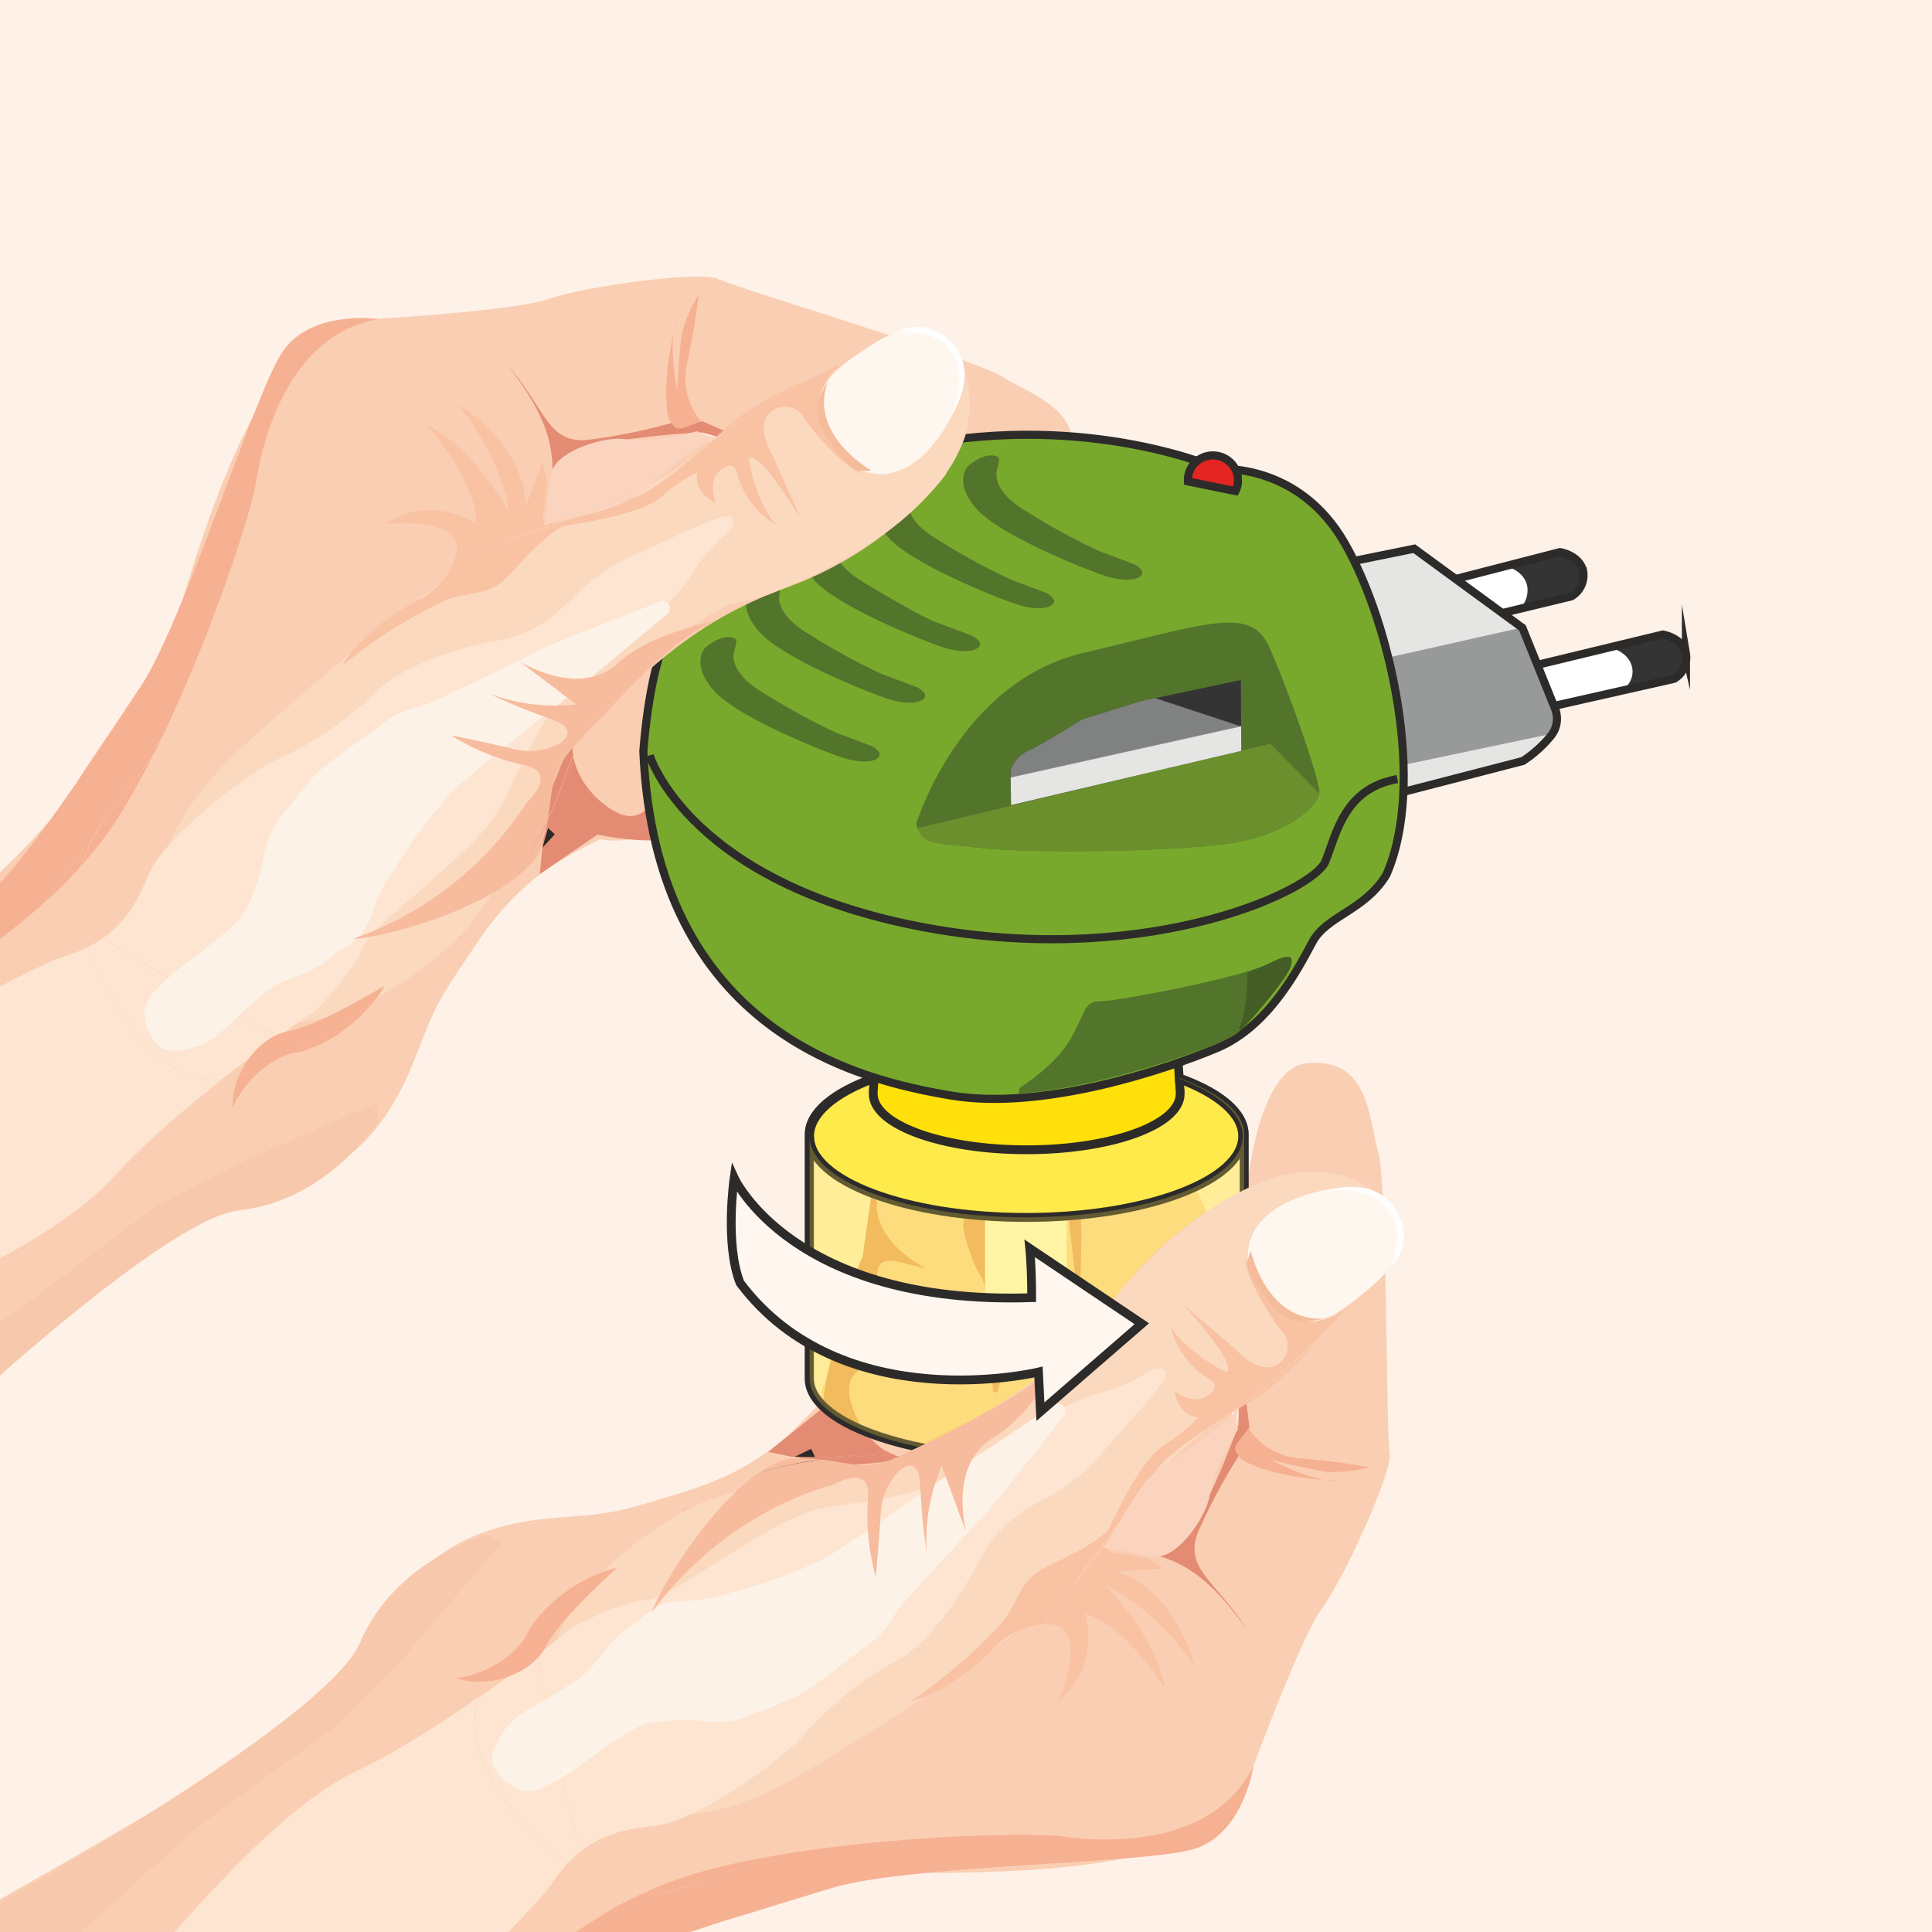 <svg id="Слой_1" data-name="Слой 1" xmlns="http://www.w3.org/2000/svg" xmlns:xlink="http://www.w3.org/1999/xlink" viewBox="0 0 250 250"><defs><style>.cls-1,.cls-2,.cls-21,.cls-25,.cls-29{fill:none;}.cls-2{clip-rule:evenodd;}.cls-3{fill:#fef1e8;}.cls-4{clip-path:url(#clip-path);}.cls-5{fill:#faceb2;}.cls-10,.cls-11,.cls-12,.cls-13,.cls-14,.cls-15,.cls-16,.cls-17,.cls-18,.cls-21,.cls-22,.cls-23,.cls-24,.cls-25,.cls-26,.cls-27,.cls-29,.cls-31,.cls-33,.cls-34,.cls-35,.cls-36,.cls-38,.cls-39,.cls-41,.cls-42,.cls-43,.cls-44,.cls-5,.cls-6,.cls-7,.cls-8,.cls-9{fill-rule:evenodd;}.cls-6{fill:#e38c73;}.cls-7{fill:#fbd9bf;}.cls-8{fill:#fef7ef;}.cls-9{fill:#fefefe;}.cls-10{fill:#f8c2a3;}.cls-11{fill:#f5bc9c;}.cls-12{fill:#f6b192;}.cls-13{fill:#fde5d1;}.cls-14{fill:#fdf2e7;}.cls-15{fill:#f7bb9d;}.cls-16{fill:#f7c8ab;}.cls-17{fill:#f8cdbc;}.cls-18{fill:#fbd4bf;}.cls-19{fill:url(#GradientFill_1);}.cls-20{fill:url(#GradientFill_1-2);}.cls-21,.cls-23,.cls-24,.cls-25,.cls-26,.cls-29,.cls-34,.cls-36,.cls-43{stroke:#2c2b2a;stroke-miterlimit:22.93;}.cls-21,.cls-23,.cls-24,.cls-26,.cls-43{stroke-width:1.14px;}.cls-22{fill:#fff;}.cls-23,.cls-26{fill:#ffea4b;}.cls-24{fill:#ffe00a;}.cls-25{stroke-width:1.19px;}.cls-26{opacity:0.5;}.cls-27{fill:#343434;}.cls-28{clip-path:url(#clip-path-2);}.cls-29,.cls-34,.cls-36{stroke-width:1.05px;}.cls-30{clip-path:url(#clip-path-3);}.cls-31{fill:#e5e5e4;}.cls-32{clip-path:url(#clip-path-4);}.cls-33{fill:#989999;}.cls-34{fill:#79a92c;}.cls-35{fill:#53742b;}.cls-36{fill:#e52521;}.cls-37{clip-path:url(#clip-path-5);}.cls-38{fill:#6b8f2d;}.cls-39{fill:#808181;}.cls-40{clip-path:url(#clip-path-6);}.cls-41{fill:url(#GradientFill_1-3);}.cls-42{fill:url(#GradientFill_1-4);}.cls-43{fill:#fff7ef;}.cls-44{fill:#435d25;}</style><clipPath id="clip-path"><rect class="cls-1" width="250" height="250"/></clipPath><linearGradient id="GradientFill_1" x1="91.19" y1="197.06" x2="104.6" y2="190.57" gradientTransform="translate(94.13 -23.29) rotate(25.8)" gradientUnits="userSpaceOnUse"><stop offset="0" stop-color="#2b2929"/><stop offset="0.29" stop-color="#807f7f"/><stop offset="0.74" stop-color="#807f7f"/><stop offset="1" stop-color="#2b2929"/></linearGradient><linearGradient id="GradientFill_1-2" x1="58.87" y1="118.1" x2="68.48" y2="107.66" gradientTransform="translate(103.63 -10.41) rotate(47.38)" xlink:href="#GradientFill_1"/><clipPath id="clip-path-2"><path class="cls-2" d="M186.62,75.37l15.24-3.93s2.51.37,3,2.48a3.15,3.15,0,0,1-1.53,3.25l-14,3.38Z"/></clipPath><clipPath id="clip-path-3"><path class="cls-2" d="M197.41,86.4l17.75-4.29s2.52.37,3,2.48a3.15,3.15,0,0,1-1.54,3.25l-16.55,3.74Z"/></clipPath><clipPath id="clip-path-4"><path class="cls-2" d="M175.22,72.58,183,71l14,10.24,4.23,10.48a3.52,3.52,0,0,1-.5,3.44,15.78,15.78,0,0,1-3.67,3.31l-15.46,4L165.66,75.3Z"/></clipPath><clipPath id="clip-path-5"><path class="cls-2" d="M118.54,106.66s5.52-18.39,21.7-22.19,21.58-6.13,24-.74,6.49,17,6.49,18.76-4.16,5.52-11.52,6.63-25.75,1.34-32.25.61S119.4,109.36,118.54,106.66Z"/></clipPath><clipPath id="clip-path-6"><path class="cls-2" d="M130.78,100.59l0-1a4.42,4.42,0,0,1,2.15-2.39c1.47-.55,7.11-4.11,7.11-4.11l7.67-2.39,1.76-.37L160.6,94l-29.82,6.62Z"/></clipPath><linearGradient id="GradientFill_1-3" x1="58.93" y1="118.04" x2="68.89" y2="107.22" gradientTransform="matrix(1, 0, 0, 1, 0, 0)" xlink:href="#GradientFill_1"/><linearGradient id="GradientFill_1-4" x1="91.24" y1="197.03" x2="105.05" y2="190.36" gradientTransform="matrix(1, 0, 0, 1, 0, 0)" xlink:href="#GradientFill_1"/></defs><title>Жидкость для фумигатора для детей, без запаха, 30 мл - 22946-1</title><rect class="cls-3" width="250" height="250"/><g class="cls-4"><path class="cls-5" d="M162,229.07s6.35-17.31,9.1-21,9.19-17.75,8.72-20.07-.3-35-1.5-39-1-12.47-9.57-11.37c-6.76,1.33-7.74,19.4-7.74,19.4l-.45,24.16-.89,5.68s-2.16-27.36-4.18-31.56A103.31,103.31,0,0,0,149,144.7s-.85-9.23-5.69-11.74-9.25,2.62-8.35,9.56c-2.37-2-8.86-3.08-9.1.55s-2.16,7.47-1.51,10.22c-2.67-6.95-5-9.5-7.7-8.12s-5.13,8.21-3,15.13c-2.94,5-3.82,8.93-3.13,11.16-2.94,5-4.4,8.16-4.54,10.23-4,4.22-8.06,8.44-17.21,11.28s-9.16,2.83-16.73,3.42c-8.55.66-16,3.32-21,11.23s-8.65,10.65-15.72,16.65S-7.2,249.68-11.59,252.43c2.45,11.23,22.7,50.41,22.7,50.41s11.77-11,17.61-15.73,33.9-20.8,40.81-26c6.46-4.84,18.6-11.58,24-12.6,4.82-.91,15.8-5.63,23.44-6.06S159.92,243.84,162,229.07Z"/><path class="cls-6" d="M113.46,155.52c.06.29-.8,4.69,6.42,8.66-4.29-1-6.83-2.43-6.32,2.08.46,4.1,1.75,7.91,4.56,10-4.31-.21-9.47.13-8,5.23,1.28,4.57,4.77,7,6.85,7.15s-7.94,1.38-10,.86-7.55-1.62-7.55-1.62l7-5.66s.62-7.08,2.45-9.17c1.34-2.08,1.17-6.83,1.17-6.83l1.58-3.6,1.27-9Z"/><path class="cls-6" d="M160.29,181.38l0,2.92s-4.31,12-6.64,13.64-4.89,3.82-10,1.74c6.94,1.94,10.75,1.41,17.69,11.17-4.08-6.42-8.31-7.92-6.21-12.84a72.57,72.57,0,0,1,5.28-9.79l1.26-3.62-.45-3.6Z"/><path class="cls-7" d="M178.14,154.47s-6-6-17.23-.49-19.58,17.37-20.74,20-16.31,13.75-22.42,15.61-20.51,1-29.93,6.41S71.3,209.56,71,216.9c-.37,10.33,9.48,26.69,33.28,12.36s37.41-25.15,40.58-31.69c3-6.19,11.14-13,14.15-14.53s12.59-10.22,13.29-11.91a8.24,8.24,0,0,1,2.93-3.07S184.07,161.55,178.14,154.47Z"/><path class="cls-8" d="M171.84,153.93c1.7-.31,3.94-.69,6.08.64a6.89,6.89,0,0,1,3.19,5.39c.15,3.34-2.57,5.62-4.59,7.31-2.3,1.92-5.34,4.47-8.92,3.58-3.81-.94-6.59-5.35-6.07-9.23C162.34,155.66,170.49,154.17,171.84,153.93Z"/><path class="cls-9" d="M171.21,154.24s6.83-2.65,9.66,2.75a5.76,5.76,0,0,1-.84,6.92s1.6-3.62.27-6.26C178.77,154.63,175.09,153.45,171.21,154.24Z"/><path class="cls-10" d="M161.18,162.82s3,7.45,7,8.08a7.53,7.53,0,0,0,6.19-1.78l-4.25,4.75s-4.4,5.13-7.88,7.22-11,6.52-12.82,9.43-5.83,9.07-5.83,9.07l-.29,1.13,5.18.92,2.13,1.31-6.2.4c-.19,0,6.88,1.21,10.17,12.19-4.6-6.59-9.74-9.66-11.41-10.34,4.68,5.28,6.81,9.31,7.64,13.38-5.31-8.12-9.49-9.52-10.41-9.76,1.07,3.59.22,8.48-3.34,11.12,1.77-4.34,2.23-8.95-.38-9.62s-6.06.9-7.6,2.5-6,6-11.24,7.31a64.62,64.62,0,0,0,11.37-9.7c2.75-2.92,2.34-5.84,6.24-7.67s7.26-3.75,7.93-4.85,3.95-8.78,7.35-11a18.11,18.11,0,0,0,4.33-3.52s-2.39.19-3.14-3.41c.82.6,3,1.84,4.5.51s.5-1.66-.57-2.41a11.06,11.06,0,0,1-4.38-6.36c1.89,3,5.92,5.21,6.87,5.69s.66-.85-.37-2.56a74.45,74.45,0,0,0-4.9-6.08l6.84,5.9s3.06,3.38,5.29,1.94a2.83,2.83,0,0,0,.51-4.5C164.93,171.15,161.06,165.4,161.18,162.82Z"/><path class="cls-11" d="M161.86,161.85s2,9.36,9.61,8.75c-2.73.51-5.62,1.94-9.95-6.25C161.13,163.5,161.86,161.85,161.86,161.85Z"/><path class="cls-12" d="M162.19,228.54s-1.25,8.71-7.61,10.7-37.12,2-47.18,5.14-28.63,8.12-34.65,13.3S58.15,270.37,52,272.73,34.42,282.37,27.2,288.3c-7.3,3.95-8.74,2.92-8.74,2.92a102.27,102.27,0,0,0,9.45-5.74c3.07-2.3,25.57-18.7,30-22.06s16.84-16.66,32.62-21.15,41.79-5.33,47-4.62S156.85,239.24,162.19,228.54Z"/><path class="cls-12" d="M161.57,184.82a8.62,8.62,0,0,0,6.59,3.88c4.25.31,9.07,1.15,9.07,1.15a18.11,18.11,0,0,1-5.47.61c-2.13-.28-7.3-1.55-7.3-1.55s5.64,3,8.62,2.68c-9-.34-12.43-2.76-12.43-2.76l-.61-.78a1,1,0,0,1,0-1.23Z"/><path class="cls-13" d="M131.53,185.9s7.26-4.94,10.53-5.56a24.78,24.78,0,0,0,7.23-3.22s2.88-.65.88,2.09-4.92,5.72-7.12,8.28a23.67,23.67,0,0,1-8.09,6.56c-4.6,2.57-6.51,4.63-8,7.51S120.93,212.31,116,214.9a45,45,0,0,0-12.16,9.78c-2.82,3.21-13.87,11.13-19.22,11.61s-9.52,2-13.1,7.27S45,270,45,270,17.1,291.28,13.63,293.24,1.11,295,1.11,295l-9.29-22.1s14.82-6.47,21.32-12.61S34,234.91,46,229.25s28-18.67,28-18.67,6.52-3.5,9.69-3.57,16.13-10.67,22.69-11.86S124.58,193.37,131.53,185.9Z"/><path class="cls-12" d="M79.86,202.86s-7.53,6.7-9.25,10.2-7.35,5.53-11.57,4.1c4.7-.63,8.16-3.59,9.18-5.79S73.72,204.26,79.86,202.86Z"/><path class="cls-14" d="M121.18,191.87l15.26-10.08a.94.94,0,0,1,1.26,1.36c-3.91,5-9.81,12.49-10.76,13.39-1.39,1.3-9.79,10.64-10.55,11.48l-.09.13c-.31.49-2.15,3.41-3.06,4s-7.78,6.06-9.54,7.05a50.41,50.41,0,0,1-5.5,2.32,12.29,12.29,0,0,1-6.59,1.24,25.61,25.61,0,0,0-7.76.23c-2.55.56-9.11,5.85-10.67,6.76s-3.72,2.32-5.39,2a6.42,6.42,0,0,1-4-3.4c-.54-1.29,1-4.37,2.86-5.95s7.79-4.27,9.82-6.68,2.74-3.73,4.92-5.15,2.94-3.26,6.93-3.42,5-.82,8-1.57a75.54,75.54,0,0,0,9.44-3.46C107.89,201.25,121.18,191.87,121.18,191.87Z"/><path class="cls-15" d="M137.17,175.91s-3.7,7.19-8.55,10.07-4.31,9-3.62,12.21c-1.89-5.1-3.15-8.52-3.15-8.52a24.48,24.48,0,0,0-1.93,11.24c-1.23-8.15-.39-10.35-1.73-11.13s-4,2.37-4.22,6-.65,8.26-.65,8.26a30,30,0,0,1-1-10.11c.48-4.66-4.33-1.88-4.61-1.76s-13.37,3-23.37,16.46c1.74-4.68,10.29-18,17.65-19.86,3.49-.29,6.36.52,8.74.78s4.43-.26,8.94-2.75S132.78,180.87,137.17,175.91Z"/><path class="cls-16" d="M62.94,198.61s-11.78,3.19-16.35,13.94S-6,249.63-6,249.63l-8.58,3.6L-10,268.51l35.58-32.13s16.82-12.22,17.58-12.8,9.39-9.49,9.39-9.49L65,199.53Z"/><path class="cls-17" d="M144.45,133.57s-4.51-2.65-7.27.4-2.37,9.07-1.46,11.85,2.46,8.55,2.46,8.55.59-7,.49-10.84S142.55,133.23,144.45,133.57Z"/><path class="cls-17" d="M133.28,141.88s-4.52-2.64-7.27.41-2.37,9.07-1.46,11.84,2.46,8.55,2.46,8.55.58-7,.49-10.84S131.37,141.54,133.28,141.88Z"/><path class="cls-17" d="M120.39,145.79s-3.25-1.9-5.24.3-2.67,6.17-2,8.17,1.33,5.16,1.33,5.16.51-4.2,1.06-6.64C116.14,150.09,119,145.55,120.39,145.79Z"/><path class="cls-6" d="M135.71,139.55a2.35,2.35,0,0,1,0,.31c.2,1.79,1.19,10.58,3.08,13.71,1.89,1.79,7.58.16,8.73-.71-4.46,3.2-6.48,4-7.7,3.33.32,4.63-.21,13.43-.21,13.43L138.23,157S134.41,142.61,135.71,139.55Z"/><path class="cls-6" d="M125.15,147.14a15,15,0,0,0,3.17,11.91c3.26,3.24,5.56,3.91,5.56,3.91l-4.08-.24s-1.33,6-.23,9.5-.56,8-.56,8l-.51-.16s-.41-7.15-.55-8.23-.14-5.43-1.09-6.79-2.55-6.06-2.15-6.92-.39-6-.39-6Z"/><path class="cls-18" d="M160.33,181.93s-.6,2-.12,3a24.93,24.93,0,0,0-3.77,9c-.75,3-4.17,7.49-6.59,7.44s-5.81-1.22-7.16-1c1.72-2.36,4.46-8.31,7.22-10.29S159.66,183.79,160.33,181.93Z"/><rect class="cls-19" x="88.76" y="191.18" width="18.26" height="5.28" transform="translate(-74.6 61.94) rotate(-25.8)"/><path class="cls-5" d="M179.29,164.72c-.08-3.68-.19-7.19-.34-10l-.23-.14c-2.11-1.23-6.6-4.92-14.81-1.88-.95.41-1.8.8-2.56,1.16-.23,1.91-.3,3.19-.3,3.19l-.45,24.16-.2,1.32c5.45-4.36,11.46-9.66,13.36-12.9a70.08,70.08,0,0,0,5.53-4.92Zm-19.88,18.6c-.6-6.76-2-21.23-3.39-26.52a5.82,5.82,0,0,0-1,.81s-7.71,5.5-12.55,12.72c-5,6.49-13.07,11.74-20.51,15.29s-19.14,2.89-19.14,2.89a17.2,17.2,0,0,0-5.81.89,35.32,35.32,0,0,1-6,2.83h0c-6.41,4.13-16.14,10.23-20.51,14.36S77.58,248,77.58,248l38.62-13.69,28.7-36.77a64.51,64.51,0,0,1,11.91-12.23C157.63,184.71,158.51,184,159.41,183.32Z"/><path class="cls-6" d="M114.73,187.77a5.27,5.27,0,0,0,2.29.82c2.08.14-7.94,1.38-10,.86-1-.25-2.67-.62-4.22-.94h0A58.71,58.71,0,0,0,114.73,187.77Z"/><path class="cls-6" d="M160.29,181.38v1.25l1-.82-.1-.81Z"/><path class="cls-7" d="M178.14,154.47s-5-5-14.22-1.76h0c-2.52,1.1-4.36,2-5.69,2.75-9.82,5.94-17,16.1-18.05,18.49-1.16,2.6-16.31,13.75-22.42,15.61s-20.51,1-29.93,6.41S71.3,209.56,71,216.9c-.37,10.33,9.48,26.69,33.28,12.36,17.29-10.41,29.28-19,35.73-25.47l4.85-6.22c3-6.19,11.14-13,14.15-14.53s12.59-10.22,13.29-11.91a8.24,8.24,0,0,1,2.93-3.07S184.07,161.55,178.14,154.47Z"/><path class="cls-8" d="M171.84,153.93c1.69-.31,3.94-.69,6.08.64a6.87,6.87,0,0,1,3.19,5.39c.15,3.34-2.57,5.62-4.59,7.31-2.3,1.92-5.34,4.47-8.92,3.58-3.81-.94-6.59-5.35-6.07-9.23C162.34,155.66,170.49,154.17,171.84,153.93Z"/><path class="cls-9" d="M171.21,154.24s4.12-1.6,7.28.22l.22.13a6.05,6.05,0,0,1,2,2.16,26.42,26.42,0,0,1,.92,3.26,5.71,5.71,0,0,1-.32,1.79,8.77,8.77,0,0,1-1.28,2.06c.18-.45,1.49-3.75.25-6.21C178.77,154.63,175.09,153.45,171.21,154.24Z"/><path class="cls-10" d="M161.18,162.82s3,7.45,7,8.08a7.36,7.36,0,0,0,5.53-1.26c-.15.26-.33.53-.53.81l-3.06,3.42s-.23.27-.64.72c-2.22,2.18-4.95,4.54-7.65,6.75-3.62,2.17-10.67,6.38-12.41,9.18-1,1.67-2.82,4.44-4.15,6.48l-.42.57-9.84,12.6a9.81,9.81,0,0,0-5.93,2.65c-1.54,1.59-6,6-11.24,7.31a64.62,64.62,0,0,0,11.37-9.7c2.75-2.92,2.34-5.84,6.24-7.67s7.26-3.75,7.93-4.85,3.95-8.78,7.35-11a18.11,18.11,0,0,0,4.33-3.52s-2.39.19-3.14-3.41c.82.6,3,1.84,4.5.51s.5-1.66-.57-2.41a11.06,11.06,0,0,1-4.38-6.36c1.89,3,5.92,5.21,6.87,5.69s.66-.85-.37-2.56a74.89,74.89,0,0,0-4.89-6.08l6.83,5.9s3.06,3.38,5.29,1.94a2.83,2.83,0,0,0,.51-4.5C164.93,171.15,161.06,165.4,161.18,162.82Z"/><path class="cls-11" d="M161.86,161.85s2,9.36,9.61,8.75c-2.73.51-5.62,1.94-9.95-6.25C161.13,163.5,161.86,161.85,161.86,161.85Z"/><path class="cls-12" d="M77.58,248a54,54,0,0,1,12.92-5.76c2.76-.78,5.83-1.46,9-2Z"/><path class="cls-13" d="M131.53,185.9s7.26-4.94,10.53-5.56a24.78,24.78,0,0,0,7.23-3.22s2.88-.65.88,2.09-4.92,5.72-7.12,8.28a23.67,23.67,0,0,1-8.09,6.56c-4.6,2.57-6.51,4.63-8,7.51S120.93,212.31,116,214.9a44.86,44.86,0,0,0-12.16,9.78c-2.82,3.21-13.87,11.13-19.22,11.61-3.63.33-6.72,1.13-9.44,3.26-2.06-7.49-4.77-18.31-5.47-25.57,2.68-2,4.35-3.4,4.35-3.4s6.52-3.5,9.69-3.57,16.13-10.67,22.69-11.86S124.58,193.37,131.53,185.9Z"/><path class="cls-12" d="M79.86,202.86s-7.53,6.7-9.25,10.2a6.11,6.11,0,0,1-.9,1.33,27.8,27.8,0,0,1-.15-5A19.81,19.81,0,0,1,79.86,202.86Z"/><path class="cls-14" d="M121.18,191.87l15.26-10.08a.94.94,0,0,1,1.26,1.36c-3.91,5-9.81,12.49-10.76,13.39-1.39,1.3-9.79,10.64-10.55,11.48l-.09.13c-.31.49-2.15,3.41-3.06,4s-7.78,6.06-9.54,7.05a50.41,50.41,0,0,1-5.5,2.32,12.29,12.29,0,0,1-6.59,1.24,25.61,25.61,0,0,0-7.76.23c-2.55.56-9.11,5.85-10.67,6.76l-.5.29c-.81-3.38-1.57-6.86-2.15-10.09,2.26-1.31,4.78-2.81,6-4.22,2-2.41,2.74-3.73,4.92-5.15s2.94-3.26,6.93-3.42,5-.82,8-1.57a75.54,75.54,0,0,0,9.44-3.46C107.89,201.25,121.18,191.87,121.18,191.87Z"/><path class="cls-15" d="M137.17,175.91s-3.7,7.19-8.55,10.07-4.31,9-3.62,12.2c-1.89-5.09-3.15-8.51-3.15-8.51a24.48,24.48,0,0,0-1.93,11.24c-1.23-8.15-.39-10.35-1.73-11.13s-4,2.37-4.22,6-.65,8.26-.65,8.26a30,30,0,0,1-1-10.11c.48-4.66-4.33-1.88-4.61-1.76s-13.37,3-23.37,16.46c1.74-4.68,10.29-18,17.65-19.86,3.49-.29,6.36.52,8.74.78s4.43-.26,8.94-2.75c.67-.36,1.42-.75,2.24-1.17s1.65-.8,2.48-1.23C128.81,182.19,134.05,179.44,137.17,175.91Z"/><path class="cls-18" d="M160.33,181.93a7.84,7.84,0,0,0-.18.81c-.92.73-1.81,1.43-2.67,2.09a9.58,9.58,0,0,0,2.85-2.9ZM143,200c1.72-2.61,4.29-7.95,6.88-9.81,1.58-1.13,4.53-3,6.9-4.82h0a64.51,64.51,0,0,0-11.91,12.23Z"/><path class="cls-5" d="M48.49,41.28s18.4-1.07,22.71-2.64S90.85,35,92.94,36.1s33.36,10.4,36.89,12.71,11.66,4.52,8.11,12.45c-3.23,6.09-20.81,1.8-20.81,1.8L93.87,56.5l-5.69-.79s25.56,10,29,13.13a103.28,103.28,0,0,1,8.31,9.29s8.59,3.49,9.59,8.85-5.19,8.09-11.57,5.22c1.26,2.85.39,9.38-3.16,8.56s-7.77-.09-10.22-1.52c5.88,4.57,7.65,7.54,5.54,9.73s-9.34,2.53-15.34-1.53c-5.65,1.36-9.65,1.07-11.59-.23-5.65,1.36-9.08,1.85-11.1,1.38-5.21,2.64-10.41,5.28-15.77,13.22s-5.37,7.94-8.12,15c-3.11,8-7.82,14.37-16.83,16.87s-12.7,5.2-20.48,10.23-36.64,33.39-40.55,36.8c-10-5.59-41.69-36.31-41.69-36.31s13.94-8.09,20.15-12.31S-15.92,125.68-9,120.56c6.5-4.79,16.47-14.45,19-19.31C12.3,96.9,20,87.76,22.62,80.57S33.74,39,48.49,41.28Z"/><path class="cls-6" d="M104.84,109.06c-.26-.14-4.72-.59-6.43-8.65-.25,4.4.35,7.24-3.83,5.44-3.79-1.62-7.06-4-8.2-7.24-1,4.19-2.86,9-7.31,6.1-4-2.55-5.33-6.6-4.86-8.62s-3.62,7.19-3.71,9.31-.64,7.7-.64,7.7L77.31,108s7,1.45,9.49.3c2.38-.68,6.88.86,6.88.86l3.9-.47,9,1.38Z"/><path class="cls-6" d="M93.63,56.75l-2.81-.81s-12.7.66-15,2.4-5.07,3.58-4.56,9.07c.15-7.21,1.76-10.7-5.58-20.17,5,5.77,5.18,10.25,10.5,9.66a73.26,73.26,0,0,0,10.9-2.22l3.83-.16L94.26,56Z"/><path class="cls-7" d="M124.55,47.45s4,7.54-4.51,16.64S97.75,77.8,94.92,78.16,77,89.8,73.49,95.11,66.56,114.43,58.7,121.9s-17.79,11.88-24.89,10c-10-2.64-22.81-16.8-2.21-35.43S66.5,67.94,73.67,66.8c6.81-1.1,15.66-6.91,18-9.34s13.42-9.1,15.25-9.27a8.27,8.27,0,0,0,3.78-1.93S119.49,39.72,124.55,47.45Z"/><path class="cls-8" d="M123.25,53.64c.79-1.53,1.8-3.58,1.14-6A6.87,6.87,0,0,0,120.16,43c-3.16-1.11-6.13.84-8.32,2.28-2.52,1.64-5.83,3.81-6,7.5-.2,3.92,3.22,7.85,7.08,8.48C118.84,62.23,122.63,54.86,123.25,53.64Z"/><path class="cls-9" d="M122.77,54.15s4.51-5.77.15-10a5.74,5.74,0,0,0-6.85-1.2s3.92-.49,6.06,1.55C124.58,46.8,124.65,50.67,122.77,54.15Z"/><path class="cls-10" d="M111.65,61.27s-6.26-5-5.69-9.09a7.53,7.53,0,0,1,3.5-5.41l-5.78,2.7s-6.19,2.73-9.19,5.45-9.43,8.65-12.73,9.54-10.38,3-10.38,3l-1.16,0,.62-5.22-.64-2.42S68.09,65.38,68,65.55s.83-6.93-8.73-13.26c5,6.31,6.43,12.12,6.6,13.92C62.19,60.2,59,57,55.3,55c6.23,7.43,6.36,11.83,6.32,12.79-3.12-2.06-8-2.67-11.6,0,4.66-.44,9.21.45,9.09,3.15s-2.62,5.53-4.59,6.54-7.47,4-10.25,8.65a65.24,65.24,0,0,1,12.58-8.08c3.59-1.79,6.27-.55,9.15-3.76s5.68-5.86,6.93-6.19,9.55-1.23,12.69-3.84a18,18,0,0,1,4.62-3.12s-.86,2.23,2.36,4c-.34-1-.9-3.38.82-4.45s1.73,0,2.14,1.24a11.07,11.07,0,0,0,4.82,6c-2.31-2.67-3.27-7.17-3.46-8.22s1-.39,2.34,1.1a72.71,72.71,0,0,1,4.41,6.44L100,59s-2.36-3.9-.33-5.62a2.83,2.83,0,0,1,4.46.81C104.76,55.27,109.15,60.64,111.65,61.27Z"/><path class="cls-11" d="M112.78,60.9s-8.37-4.66-5.59-11.73c-1.29,2.46-3.49,4.82,3.1,11.33C111,61.12,112.78,60.9,112.78,60.9Z"/><path class="cls-12" d="M49,41.29S40.33,40,36.59,45.48,23.9,80.42,18,89.15,2,114.21-4.73,118.48-21.11,128.78-25.16,134s-14.29,14-22.06,19.18c-5.89,5.84-5.32,7.52-5.32,7.52a101.22,101.22,0,0,1,8.22-7.38c3.09-2.28,25.3-19.08,29.79-22.31S6.29,119.75,15.15,106s17.19-38.47,18-43.67S37.25,43.31,49,41.29Z"/><path class="cls-12" d="M90.7,54.53a8.65,8.65,0,0,1-1.8-7.43c.93-4.16,1.52-9,1.52-9a18.07,18.07,0,0,0-2.17,5c-.35,2.13-.62,7.44-.62,7.44s-1.25-6.27-.08-9c-2.26,8.69-1,12.7-1,12.7l.57.8a1,1,0,0,0,1.18.37Z"/><path class="cls-13" d="M81,83s6.83-5.52,8.37-8.47a25,25,0,0,1,5.17-6s1.46-2.57-1.74-1.44-6.9,3.05-10,4.41a23.86,23.86,0,0,0-8.62,5.86c-3.78,3.66-6.31,4.89-9.48,5.43s-12,2.71-16,6.72A44.82,44.82,0,0,1,35.84,98.3c-3.89,1.77-14.67,10.06-16.68,15s-4.65,8.54-10.75,10.43S-24.53,141.5-24.53,141.5-53,162-55.87,164.78s-5.28,11.49-5.28,11.49l18.46,15.28s10.49-12.31,18.25-16.76,30.31-12.66,39.19-22.52,26-21.38,26-21.38,5.23-5.23,6.21-8.25,14.88-12.35,17.92-18.29S71.82,87.47,81,83Z"/><path class="cls-12" d="M49.8,127.52s-8.59,5.28-12.44,5.91-7.42,5.44-7.27,9.89c2-4.32,5.8-6.77,8.19-7.11S46.68,133,49.8,127.52Z"/><path class="cls-14" d="M72.28,91.16,86.34,79.47a.94.94,0,0,0-.94-1.6c-5.92,2.29-14.79,5.77-15.93,6.42-1.65.95-13,6.29-14,6.77a.76.76,0,0,1-.16.06c-.55.15-3.88,1.07-4.73,1.76s-8,5.69-9.51,7.1a51.18,51.18,0,0,0-3.8,4.59,12.35,12.35,0,0,0-3.1,6,25.66,25.66,0,0,1-2.46,7.36c-1.28,2.28-8.24,7-9.56,8.26s-3.3,2.89-3.48,4.57a6.42,6.42,0,0,0,2.1,4.79c1.08.89,4.48.28,6.53-1s6.33-6.23,9.23-7.47,4.36-1.54,6.36-3.23,4-1.86,5.27-5.64,2.23-4.52,3.8-7.16a80.16,80.16,0,0,1,6-8C59.45,101.16,72.28,91.16,72.28,91.16Z"/><path class="cls-15" d="M92.18,80.46s-8,1.47-12.12,5.28-9.82,1.53-12.72-.07l7.23,5.48a24.34,24.34,0,0,1-11.31-1.41c7.44,3.54,9.79,3.38,10.15,4.88S70,97.81,66.47,96.93s-8.1-1.77-8.1-1.77A30.23,30.23,0,0,0,67.77,99c4.6.89.55,4.69.35,4.92A44.11,44.11,0,0,1,45.6,121.54c5-.31,20.16-4.66,24.12-11.15,1.29-3.26,1.34-6.24,1.78-8.59S73,97.63,76.72,94,86.16,83.23,92.18,80.46Z"/><path class="cls-16" d="M49,145s-6.46,10.36-18.07,11.62-50.69,39.58-50.69,39.58l-5.94,7.17L-39,194.56,2,169.8s16.56-12.56,17.33-13.13,11.81-6.23,11.81-6.23l17.53-7.69Z"/><path class="cls-17" d="M134.82,85.74s1.22,5.09-2.5,6.85-9.36-.36-11.75-2-7.48-4.83-7.48-4.83S120,87.2,123.61,88.4,134.59,87.67,134.82,85.74Z"/><path class="cls-17" d="M123.63,94s1.22,5.09-2.49,6.85-9.37-.36-11.76-2S101.9,94,101.9,94s6.88,1.47,10.52,2.67S123.4,96,123.63,94Z"/><path class="cls-17" d="M116.15,105.24s.88,3.67-1.79,4.93-6.69.77-8.41-.44S101.4,107,101.4,107s4.17.73,6.66.91C110.81,108.07,116,106.63,116.15,105.24Z"/><path class="cls-6" d="M126.56,92.39s-.13-.06-.28-.13c-1.67-.7-9.79-4.2-12.24-6.91-1.16-2.33,2-7.3,3.2-8.15-4.35,3.34-5.74,5-5.41,6.41-4.34-1.65-12.92-3.69-12.92-3.69l11.71,5S123.25,92.74,126.56,92.39Z"/><path class="cls-6" d="M116.24,100.3a15,15,0,0,1-10.48-6.49c-2.16-4-2.14-6.45-2.14-6.45l-1,4s-6.11-.46-9.16-2.53S85.7,87,85.7,87v.54s6.72,2.46,7.71,2.9,5.16,1.71,6.19,3,5.06,4.19,6,4.06,5.65,2.11,5.65,2.11Z"/><path class="cls-18" d="M93.11,56.55s-2.1,0-2.92-.76a24.67,24.67,0,0,1-9.74,1c-3.11-.16-8.37,1.83-9,4.16s-.52,5.91-1.15,7.13c2.76-1,9.25-1.86,11.94-3.94S91.14,56.65,93.11,56.55Z"/><rect class="cls-20" x="54.54" y="110.24" width="18.26" height="5.28" transform="translate(-62.51 83.3) rotate(-47.38)"/><path class="cls-5" d="M115.07,43.38c3.51,1.15,6.83,2.27,9.46,3.22a2,2,0,0,1,.07.26c.57,2.38,2.81,7.74-2.48,14.72-.67.79-1.28,1.49-1.85,2.12-1.89-.33-3.14-.64-3.14-.64L93.87,56.5l-1.32-.18c5.75-4,12.57-8.18,16.22-9.07a71.37,71.37,0,0,1,6.3-3.87ZM91.51,57c-.94.65-1.84,1.29-2.68,1.9A64.52,64.52,0,0,1,73.67,66.8L30.19,83.63l-24.29,33s32.4,21.76,37.62,18.76S57.4,124.87,63.2,119.93h0A35.34,35.34,0,0,1,67.64,115a17.09,17.09,0,0,0,2.54-5.3s2.76-11.39,8.3-17.48S91.4,79.89,99.05,77c8.31-2.54,15.81-8.32,15.81-8.32a7.13,7.13,0,0,0,1.07-.74C111.27,65.07,97.81,59.56,91.51,57Z"/><path class="cls-6" d="M74.33,98.52a5.29,5.29,0,0,1-.12-2.43c.47-2-3.62,7.19-3.71,9.31,0,1-.18,2.73-.32,4.31h0A59,59,0,0,1,74.33,98.52Z"/><path class="cls-6" d="M93.63,56.75l-1.2-.35c.35-.25.72-.49,1.08-.74l.75.33Z"/><path class="cls-7" d="M124.55,47.45s3.31,6.19-2.43,14.12h0c-1.78,2.1-3.19,3.59-4.27,4.65-8.53,7.68-20.33,11.6-22.93,11.93-2.82.36-17.88,11.64-21.43,17S66.56,114.43,58.7,121.9s-17.79,11.88-24.89,10c-10-2.64-22.81-16.8-2.21-35.43C46.57,82.94,58.3,74,66.32,69.65l7.35-2.85c6.81-1.1,15.66-6.91,18-9.34s13.42-9.1,15.25-9.27a8.27,8.27,0,0,0,3.78-1.93S119.49,39.72,124.55,47.45Z"/><path class="cls-8" d="M123.25,53.64c.79-1.53,1.8-3.58,1.14-6A6.87,6.87,0,0,0,120.16,43c-3.16-1.11-6.13.84-8.32,2.28-2.52,1.64-5.83,3.81-6,7.5-.2,3.92,3.22,7.85,7.08,8.48C118.84,62.23,122.63,54.86,123.25,53.64Z"/><path class="cls-9" d="M122.77,54.15s2.72-3.48,1.9-7c0-.08,0-.17-.06-.24a6.1,6.1,0,0,0-1.49-2.57,26.65,26.65,0,0,0-2.85-1.82,5.66,5.66,0,0,0-1.81-.22,8.57,8.57,0,0,0-2.34.64c.48,0,4-.35,6,1.55C124.58,46.8,124.64,50.67,122.77,54.15Z"/><path class="cls-10" d="M111.65,61.27s-6.26-5-5.69-9.09a7.4,7.4,0,0,1,2.81-4.93c-.29.07-.61.17-.94.28l-4.15,1.94s-.33.14-.88.4c-2.72,1.49-5.78,3.42-8.67,5.37-3.13,2.84-9.2,8.37-12.37,9.22-1.91.52-5.08,1.43-7.41,2.1l-.68.24-14.9,5.77a9.68,9.68,0,0,1-4.25,4.91c-2,1-7.47,4-10.25,8.65a65.24,65.24,0,0,1,12.58-8.08c3.59-1.79,6.27-.55,9.15-3.76s5.68-5.86,6.93-6.19,9.55-1.23,12.69-3.84a18,18,0,0,1,4.62-3.12s-.86,2.23,2.36,4c-.34-1-.9-3.38.82-4.45s1.73,0,2.14,1.24a11.07,11.07,0,0,0,4.82,6c-2.31-2.67-3.27-7.17-3.46-8.22s1-.39,2.34,1.1a75,75,0,0,1,4.41,6.44L100,59s-2.36-3.9-.33-5.62a2.83,2.83,0,0,1,4.46.82C104.76,55.27,109.15,60.64,111.65,61.27Z"/><path class="cls-11" d="M112.78,60.9s-8.37-4.66-5.59-11.73c-1.29,2.46-3.49,4.82,3.1,11.33C111,61.12,112.78,60.9,112.78,60.9Z"/><path class="cls-12" d="M5.91,116.64A53.92,53.92,0,0,0,15.15,106c1.55-2.42,3.08-5.16,4.56-8.08Z"/><path class="cls-13" d="M81,83s6.83-5.52,8.37-8.47a25,25,0,0,1,5.17-6s1.46-2.57-1.74-1.44-6.9,3.05-10,4.41a23.86,23.86,0,0,0-8.62,5.86c-3.78,3.66-6.31,4.89-9.48,5.43s-12,2.71-16,6.72A44.82,44.82,0,0,1,35.84,98.3c-3.89,1.77-14.67,10.06-16.68,15-1.36,3.38-3,6.1-5.84,8.1,6.57,4.13,16.14,9.86,22.89,12.63,2.72-2,4.52-3.18,4.52-3.18s5.23-5.23,6.21-8.25,14.88-12.35,17.92-18.29S71.82,87.47,81,83Z"/><path class="cls-12" d="M49.8,127.52s-8.59,5.28-12.44,5.91a6.17,6.17,0,0,0-1.53.48,28,28,0,0,0,4.77,1.6A19.78,19.78,0,0,0,49.8,127.52Z"/><path class="cls-14" d="M72.28,91.16,86.34,79.47a.94.94,0,0,0-.94-1.6c-5.92,2.29-14.79,5.77-15.93,6.42-1.65.95-13,6.29-14,6.77a.76.76,0,0,1-.16.06c-.55.15-3.88,1.07-4.73,1.76s-8,5.69-9.51,7.1a51.18,51.18,0,0,0-3.8,4.59,12.35,12.35,0,0,0-3.1,6,25.66,25.66,0,0,1-2.46,7.36c-1.28,2.28-8.24,7-9.56,8.26-.13.12-.28.25-.42.39,3,1.76,6.11,3.5,9,5,1.92-1.78,4.08-3.76,5.77-4.49,2.89-1.24,4.36-1.54,6.36-3.23s4-1.86,5.27-5.64,2.23-4.52,3.8-7.16a80.16,80.16,0,0,1,6-8C59.45,101.16,72.28,91.16,72.28,91.16Z"/><path class="cls-15" d="M92.18,80.46s-8,1.47-12.12,5.28-9.82,1.53-12.72-.07l7.23,5.48a24.34,24.34,0,0,1-11.31-1.41c7.44,3.54,9.79,3.38,10.15,4.88S70,97.81,66.47,96.93s-8.1-1.77-8.1-1.77A30.23,30.23,0,0,0,67.77,99c4.6.89.55,4.69.35,4.92A44.11,44.11,0,0,1,45.6,121.54c5-.31,20.16-4.66,24.12-11.15,1.29-3.26,1.34-6.24,1.78-8.59S73,97.63,76.72,94c.54-.54,1.13-1.15,1.77-1.82s1.24-1.34,1.89-2C83.75,86.65,87.9,82.43,92.18,80.46Z"/><path class="cls-18" d="M93.11,56.55s-.35,0-.82,0c-1,.66-1.89,1.32-2.77,2a9.57,9.57,0,0,1,3.59-1.9ZM70.84,67.9c3-.9,8.85-1.81,11.38-3.76,1.54-1.18,4.23-3.45,6.62-5.2h0A64.52,64.52,0,0,1,73.67,66.8Z"/><path class="cls-21" d="M161,178.38c0,5.66-12.6,10.24-28.15,10.24s-28.15-4.58-28.15-10.24V146.8c0-5.66,12.6-10.24,28.15-10.24S161,141.14,161,146.8Z"/><path class="cls-22" d="M138.05,172.21c0,1.15-2.37,2.08-5.29,2.08s-5.3-.93-5.3-2.08V146.57c0-1.16,2.38-2.09,5.3-2.09s5.29.93,5.29,2.09Z"/><path class="cls-23" d="M132.76,157.55c15.45,0,28.05-4.73,28.05-10.52s-12.6-10.53-28.05-10.53-28,4.73-28,10.53S117.31,157.55,132.76,157.55Z"/><path class="cls-24" d="M152.71,141.19a2.17,2.17,0,0,1,0,.36c0,4-8.89,7.23-19.87,7.23S113,145.55,113,141.55a2.19,2.19,0,0,1,0-.36l1.54-22.41c0-4,8.2-7.23,18.31-7.23s18.31,3.24,18.31,7.23Z"/><path class="cls-25" d="M132.86,111.55c9.69,0,17.54,2.83,17.54,6.31s-7.85,6.31-17.54,6.31-17.54-2.82-17.54-6.31S123.17,111.55,132.86,111.55Z"/><path class="cls-22" d="M139,113.7c0,1.33-2.72,2.41-6.09,2.41s-6.09-1.08-6.09-2.41V93.12c0-1.33,2.72-2.41,6.09-2.41S139,91.79,139,93.12Z"/><path class="cls-25" d="M132.86,90.78c3.1,0,5.62.9,5.62,2s-2.52,2-5.62,2-5.62-.9-5.62-2S129.75,90.78,132.86,90.78Z"/><path class="cls-25" d="M132.86,94c2.16,0,3.92-.63,3.92-1.41s-1.76-1.41-3.92-1.41-3.92.64-3.92,1.41S130.7,94,132.86,94Z"/><path class="cls-26" d="M160.81,147c0,5.81-12.56,10.52-28.05,10.52s-28-4.71-28-10.52v31.35c0,5.66,12.6,10.24,28.15,10.24S161,184,161,178.38V146.8c0-2.86-3.22-5.45-8.42-7.3v.08C157.67,141.49,160.81,144.12,160.81,147Z"/><path class="cls-27" d="M186.62,75.37l15.24-3.93s2.51.37,3,2.48a3.15,3.15,0,0,1-1.53,3.25l-14,3.38Z"/><g class="cls-28"><path class="cls-22" d="M186.47,75.06l8-1.87s2.66.39,3.15,2.63A3.36,3.36,0,0,1,196,79.27l-6.7,1.28Z"/></g><path class="cls-29" d="M186.62,75.37l15.24-3.93s2.51.37,3,2.48a3.15,3.15,0,0,1-1.53,3.25l-14,3.38Z"/><path class="cls-27" d="M197.41,86.4l17.75-4.29s2.52.37,3,2.48a3.15,3.15,0,0,1-1.54,3.25l-16.55,3.74Z"/><g class="cls-30"><path class="cls-22" d="M197.41,86.4l10.64-2.66s2.66.39,3.15,2.63a2.73,2.73,0,0,1-1.71,3.08l-9.44,2.13Z"/></g><path class="cls-29" d="M197.41,86.4l17.75-4.29s2.52.37,3,2.48a3.15,3.15,0,0,1-1.54,3.25l-16.55,3.74Z"/><path class="cls-31" d="M175.22,72.58,183,71l14,10.24,4.23,10.48a3.52,3.52,0,0,1-.5,3.44,15.78,15.78,0,0,1-3.67,3.31l-15.46,4L165.66,75.3Z"/><g class="cls-32"><path class="cls-33" d="M172.26,86.74,197,81.19s4.27,9.27,4.58,11.72-1,2.08-1,2.08l-21.09,4.44Z"/></g><path class="cls-29" d="M175.22,72.58,183,71l14,10.24,4.23,10.48a3.52,3.52,0,0,1-.5,3.44,15.78,15.78,0,0,1-3.67,3.31l-15.46,4L165.66,75.3Z"/><path class="cls-34" d="M83.25,97.25s.74-11.77,3.8-16.31c2.46-5,9.2-18.88,31.64-23.29s39.12,3.06,39.12,3.06S168,59.85,174,70.28s10.55,31.14,5.4,42.91c-2.82,4.66-7.73,5.28-9.57,8.71s-5.64,10.91-12.38,13.73-22.56,8.1-34.33,6.14S84.85,133.67,83.25,97.25Z"/><path class="cls-35" d="M161.4,132.43c-1.25,1-.61,1.24-4,2.64s-15.63,5.75-25.54,6.44l.06-.74s4.79-2.88,6.81-6.68,1.59-4.48,3.86-4.54,17.54-2.94,21.46-4.78c2.76-1.41,3.47-1.26,2.94.31s-4.84,6.52-4.84,6.52Z"/><path class="cls-36" d="M157.6,59a3.22,3.22,0,0,1,2.53,3.79,2.85,2.85,0,0,1-.26.76l-6.15-1.26a2.77,2.77,0,0,1,.06-.81A3.23,3.23,0,0,1,157.6,59Z"/><path class="cls-29" d="M84.07,97.74s5.15,17.17,37.27,22.57c28.09,4.65,48.69-5.16,50.16-8.83s2.45-9.45,9.32-10.67"/><path class="cls-35" d="M125.26,60.31s1.72-1.5,3.13-1.38.79.8.58,2.06.52,3.18,3.71,5.09a85.76,85.76,0,0,0,9.56,5.24c2.09.76,4.57,1.71,4.57,1.71s1.41.71.92,1.38-2.27.89-4.66.13-13.7-5.25-16.74-8.74S125.26,60.31,125.26,60.31Z"/><path class="cls-35" d="M113.82,64s1.72-1.5,3.13-1.38.79.8.58,2.06.52,3.19,3.71,5.09A85.76,85.76,0,0,0,130.8,75c2.09.77,4.57,1.72,4.57,1.72s1.41.7.92,1.38-2.27.88-4.66.12-13.7-5.24-16.74-8.74S113.82,64,113.82,64Z"/><path class="cls-35" d="M104.25,69.6s1.72-1.5,3.13-1.38.8.8.58,2,.52,3.19,3.71,5.09,7.48,4.48,9.57,5.25,4.56,1.71,4.56,1.71,1.41.71.92,1.38-2.27.89-4.66.12-13.7-5.24-16.74-8.73S104.25,69.6,104.25,69.6Z"/><path class="cls-35" d="M97.14,76.22s1.72-1.5,3.13-1.38.79.8.58,2.06.52,3.18,3.71,5.09a85.76,85.76,0,0,0,9.56,5.24c2.09.76,4.57,1.71,4.57,1.71s1.41.71.92,1.38-2.27.89-4.66.13-13.7-5.25-16.74-8.74S97.14,76.22,97.14,76.22Z"/><path class="cls-35" d="M91.25,83.82s1.72-1.5,3.13-1.38.8.8.58,2.06.52,3.19,3.71,5.09a84.9,84.9,0,0,0,9.57,5.24c2.08.77,4.57,1.72,4.57,1.72s1.4.7.91,1.38-2.26.88-4.65.12-13.71-5.24-16.74-8.74S91.25,83.82,91.25,83.82Z"/><path class="cls-35" d="M118.54,106.66s5.52-18.39,21.7-22.19,21.58-6.13,24-.74,6.49,17,6.49,18.76-4.16,5.52-11.52,6.63-25.75,1.34-32.25.61S119.4,109.36,118.54,106.66Z"/><g class="cls-37"><path class="cls-38" d="M170.75,102.72c-.33,1.81-4.46,5.34-11.5,6.4-7.36,1.1-25.75,1.34-32.25.61-6-.67-7.38-.42-8.23-2.44v-.14l45.61-10.91Z"/></g><path class="cls-27" d="M130.83,104.18l-.07-4.57a4.42,4.42,0,0,1,2.15-2.39c1.47-.55,7.11-4.11,7.11-4.11l7.67-2.39L160.56,88l.06,9.14Z"/><polygon class="cls-31" points="130.83 104.18 130.78 100.59 130.78 100.59 160.6 93.97 160.6 93.97 160.62 97.16 130.83 104.18"/><path class="cls-39" d="M130.78,100.59l0-1a4.42,4.42,0,0,1,2.15-2.39c1.47-.55,7.11-4.11,7.11-4.11l7.67-2.39,1.76-.37L160.6,94l-29.82,6.62Z"/><g class="cls-40"><polygon class="cls-31" points="130.78 100.59 160.6 93.97 162.4 98.75 129.48 105.62 130.78 100.59"/></g><path class="cls-5" d="M115.06,43.38c3.6,1.18,7,2.32,9.68,3.29a5.49,5.49,0,0,1,.07,1.36c.66,3.21,2,7-2.66,13.52-.55.71-1.16,1.44-1.82,2.16-1.93-.34-3.2-.65-3.2-.65L93.87,56.5l-.66-.09a79.54,79.54,0,0,1,15.09-9,72.63,72.63,0,0,1,6.76-4Zm-23,13.88-1,.8a123.59,123.59,0,0,1-13.25,7.63c-1.25.48-18,6.5-18,6.5C26.58,79,10.8,108.25,9.7,114.32s9.41,29.57,21.24,24.86,16.85-8.86,28.49-17.79,13.51-23.07,16-26c12.81-14.81,22.13-17.74,28.31-20.12a46.53,46.53,0,0,0,12.16-7.34C111.3,65.11,98.56,59.86,92.08,57.26Z"/><path class="cls-6" d="M74.17,97.69a4.42,4.42,0,0,1,0-1.6c.47-2-3.62,7.19-3.71,9.31,0,.46-.06,1.08-.11,1.77C72.14,103.41,73.23,100,74.17,97.69Z"/><polygon class="cls-6" points="93.63 56.75 92.99 56.56 93.95 55.85 94.26 55.99 93.63 56.75"/><path class="cls-7" d="M124.55,47.44a6.31,6.31,0,0,1,.26.6,22.84,22.84,0,0,1,.68,4.41,16,16,0,0,1-3,8.67l0,.05,0,.07-.21.31,0,0a39.46,39.46,0,0,1-6,6.12,58.81,58.81,0,0,1-14.59,8.38l-1.27.5h0a29,29,0,0,1-5.32,1.58c-2.82.36-17.88,11.64-21.43,17S66.56,114.44,58.7,121.9l-.31.29c-2.81,2.16-5.23,4-7.47,5.69-6,3.62-12.21,5.32-17.11,4-10-2.64-22.81-16.8-2.21-35.43,14.38-13,25.77-21.81,33.76-26.3,5-1.8,11.66-4.19,12.43-4.49h0A47.21,47.21,0,0,0,91,58.06a89.08,89.08,0,0,1,14.7-9.48,4.73,4.73,0,0,1,1.19-.39,8.27,8.27,0,0,0,3.78-1.93S119.49,39.72,124.55,47.44Z"/><path class="cls-8" d="M123.25,53.64c.79-1.53,1.8-3.58,1.14-6A6.87,6.87,0,0,0,120.16,43c-3.16-1.11-6.13.83-8.32,2.27-2.52,1.65-5.83,3.82-6,7.51-.2,3.92,3.22,7.85,7.08,8.48C118.84,62.23,122.63,54.86,123.25,53.64Z"/><path class="cls-9" d="M122.77,54.15a10.2,10.2,0,0,0,2-6.12h0a5.82,5.82,0,0,0-1.51-3.53,12.3,12.3,0,0,0-2-1.38,5.86,5.86,0,0,0-5-.23c.82-.06,4-.2,5.87,1.57C124.58,46.8,124.64,50.67,122.77,54.15Z"/><path class="cls-10" d="M111.65,61.27s-6.26-5-5.69-9.09a7.53,7.53,0,0,1,3.5-5.41l-.69.32-.47.29A84.78,84.78,0,0,0,91,58.06l-.42.32C87.57,61,84,63.87,81.76,64.46l-3.29.92-.68.31c-1.25.48-18,6.5-18,6.5l-.93.2a9.72,9.72,0,0,1-4.32,5.09c-2,1-7.47,4-10.25,8.65a65.24,65.24,0,0,1,12.58-8.08c3.59-1.79,6.27-.55,9.15-3.76s5.68-5.86,6.93-6.19,9.55-1.23,12.69-3.84a18,18,0,0,1,4.62-3.12s-.86,2.23,2.36,4c-.34-1-.9-3.38.82-4.45s1.73,0,2.14,1.24a11.07,11.07,0,0,0,4.82,6c-2.31-2.67-3.27-7.17-3.46-8.22s1-.39,2.34,1.1a72,72,0,0,1,4.4,6.44L100,59s-2.36-3.9-.33-5.62a2.83,2.83,0,0,1,4.46.81C104.76,55.27,109.15,60.64,111.65,61.27Z"/><path class="cls-11" d="M112.78,60.9s-8.37-4.66-5.59-11.73c-1.29,2.46-3.49,4.82,3.1,11.33C111,61.12,112.78,60.9,112.78,60.9Z"/><path class="cls-12" d="M10.34,112.21A49.25,49.25,0,0,0,15.15,106a99.7,99.7,0,0,0,5.66-10.29A61.23,61.23,0,0,0,10.34,112.21Z"/><path class="cls-13" d="M81,83s6.83-5.52,8.37-8.47a25,25,0,0,1,5.17-6s1.46-2.57-1.74-1.44-6.9,3.05-10,4.41a23.86,23.86,0,0,0-8.62,5.86c-3.78,3.66-6.31,4.89-9.48,5.44s-12,2.7-16,6.71A44.82,44.82,0,0,1,35.84,98.3c-3.89,1.77-14.67,10.06-16.68,15-1.65,4.11-3.74,7.24-7.84,9.28,3,8,9.76,17.95,17.34,17.13,6.46-5.08,12.07-8.86,12.07-8.86s5.23-5.23,6.21-8.25,14.88-12.35,17.92-18.28S71.82,87.47,81,83Z"/><path class="cls-12" d="M49.8,127.52s-8.59,5.28-12.44,5.91c-2.64.44-5.15,2.84-6.42,5.75,1.75-.7,3.36-1.39,4.85-2.08a9,9,0,0,1,1-.47,75,75,0,0,0,11.37-6.76A15.82,15.82,0,0,0,49.8,127.52Z"/><path class="cls-14" d="M72.28,91.16,86.34,79.47a.94.94,0,0,0-.94-1.6c-5.92,2.29-14.79,5.77-15.93,6.42-1.65.95-13,6.29-14,6.77a.76.76,0,0,1-.16.06c-.55.15-3.88,1.07-4.73,1.76s-8,5.69-9.51,7.1a51.18,51.18,0,0,0-3.8,4.59,12.22,12.22,0,0,0-3.1,6,25.66,25.66,0,0,1-2.46,7.36c-1.28,2.28-8.24,7-9.56,8.26s-3.3,2.89-3.48,4.57a6.42,6.42,0,0,0,2.1,4.79c1.08.89,4.48.28,6.53-1s6.33-6.23,9.23-7.47,4.36-1.54,6.35-3.23,4-1.86,5.28-5.64,2.23-4.52,3.8-7.16a80.16,80.16,0,0,1,6-8C59.45,101.16,72.28,91.16,72.28,91.16Z"/><path class="cls-15" d="M92.18,80.46s-8,1.47-12.12,5.28-9.82,1.53-12.73-.07l7.24,5.48a24.34,24.34,0,0,1-11.31-1.41c7.44,3.54,9.79,3.38,10.15,4.88S70,97.81,66.47,96.93s-8.1-1.77-8.1-1.77A30.23,30.23,0,0,0,67.77,99c4.6.89.55,4.69.35,4.92a44.12,44.12,0,0,1-22.51,17.61c4.12-.26,15.23-3.28,21.18-8a46.1,46.1,0,0,0,4.08-7.44c.27-1.58.39-3,.63-4.3.38-2,1.26-3.68,3.9-6.44a92.67,92.67,0,0,1,7.49-7.75C85.72,84.78,88.91,82,92.18,80.46Z"/><path class="cls-18" d="M93.11,56.55h0ZM73.82,67.14c3-.72,6.57-1.59,8.4-3,.83-.63,2-1.58,3.25-2.59-3.34,1.92-7,3.87-7.68,4.14C77.44,65.83,75.88,66.39,73.82,67.14Z"/><path class="cls-41" d="M59.43,121.39l7.73-8.4a46.12,46.12,0,0,0,3.4-6.19l-2.64-2.43L55.55,117.81Z"/><path class="cls-5" d="M115.07,43.38c3.51,1.15,6.83,2.27,9.47,3.22l.06.26c.06.24.13.51.21.8V48c.66,3.21,2,7-2.64,13.49l0,0,0,0c-.67.79-1.28,1.49-1.85,2.12-1.89-.33-3.14-.64-3.14-.64L93.87,56.5l-.66-.09,21.86-13Zm-6.77,4,.47-.13a71.37,71.37,0,0,1,6.3-3.87l-6.77,4ZM59.81,72.17h0l-20.69,8A73.06,73.06,0,0,0,23.64,92.53l-11.3,15.36a26.12,26.12,0,0,0-2.64,6.43,13.33,13.33,0,0,0,.61,5.21c7.28,4.68,21.77,13.62,29.23,15.72,6.55-3.47,11.5-7.42,19.89-13.86,11.65-8.94,13.51-23.07,16-26A77.62,77.62,0,0,1,88.5,83a43.38,43.38,0,0,1,10.55-6l.61-.19c1.47-.6,2.81-1.09,4-1.56a61.08,61.08,0,0,0,11.15-6.57l.17-.09.85-.69c-4.58-2.8-17.31-8-23.79-10.65l-1,.8a123.59,123.59,0,0,1-13.25,7.63C76.58,66.16,60.8,71.81,59.81,72.17Z"/><path class="cls-6" d="M74.17,97.69a4.42,4.42,0,0,1,0-1.6c.46-2-3.62,7.19-3.71,9.31,0,.46-.06,1.08-.11,1.77C72.14,103.41,73.23,100,74.17,97.69Z"/><polygon class="cls-6" points="93.63 56.75 92.99 56.56 93.95 55.85 94.26 55.99 93.63 56.75"/><path class="cls-7" d="M124.55,47.44a6.31,6.31,0,0,1,.26.6,23.13,23.13,0,0,1,.69,4.44,15.85,15.85,0,0,1-2.62,8h0l-.11.18-.12.19-.08.1v0l-.19.28-.21.31,0,0h0c-1.41,1.67-2.59,3-3.57,3.94h0l0,0c-.74.71-1.54,1.42-2.36,2.11a58.62,58.62,0,0,1-14.68,8.43l-1.13.44a29.1,29.1,0,0,1-5.43,1.62c-2.82.36-17.88,11.64-21.43,17S66.56,114.44,58.7,121.9l-.31.29c-2.81,2.16-5.23,4-7.47,5.69-6,3.62-12.21,5.32-17.11,4-10-2.64-22.81-16.8-2.21-35.43,14.38-13,25.77-21.81,33.76-26.3,5-1.8,11.66-4.19,12.43-4.49h0A47.21,47.21,0,0,0,91,58.06a89.08,89.08,0,0,1,14.7-9.48,4.73,4.73,0,0,1,1.19-.39,8.27,8.27,0,0,0,3.78-1.93S119.49,39.72,124.55,47.44Z"/><path class="cls-8" d="M123.25,53.64c.79-1.53,1.8-3.58,1.14-6A6.87,6.87,0,0,0,120.16,43c-3.16-1.11-6.13.83-8.32,2.27-2.52,1.65-5.83,3.82-6,7.51-.2,3.92,3.22,7.85,7.08,8.48C118.84,62.23,122.63,54.86,123.25,53.64Z"/><path class="cls-9" d="M122.77,54.15s2.72-3.48,1.9-7c0-.09,0-.17-.06-.25a6,6,0,0,0-1.32-2.37,10.88,10.88,0,0,0-1.46-1.07h0l0,0,0,0,0,0-.29-.17-.05,0,0,0h0a5.88,5.88,0,0,0-5-.22c.82-.06,4-.2,5.87,1.57C124.58,46.8,124.64,50.67,122.77,54.15Z"/><path class="cls-10" d="M111.65,61.27s-6.26-5-5.69-9.09a7.4,7.4,0,0,1,2.81-4.93l-.47.13h0A84.78,84.78,0,0,0,91,58.06l-.42.32C87.57,61,84,63.87,81.76,64.46l-3.28.92-.69.31c-1.23.47-17.5,6.31-18,6.49h0l-1,.38a9.68,9.68,0,0,1-4.25,4.91c-2,1-7.47,4-10.25,8.65a65.24,65.24,0,0,1,12.58-8.08c3.59-1.79,6.27-.55,9.15-3.76s5.68-5.86,6.93-6.19,9.55-1.23,12.69-3.84a18,18,0,0,1,4.62-3.12s-.86,2.23,2.36,4c-.34-1-.9-3.38.82-4.45s1.73,0,2.14,1.24a11.07,11.07,0,0,0,4.82,6c-2.31-2.67-3.27-7.17-3.46-8.22s1-.39,2.34,1.1a74.31,74.31,0,0,1,4.4,6.44L100,59s-2.36-3.9-.33-5.62a2.83,2.83,0,0,1,4.46.81C104.76,55.27,109.15,60.64,111.65,61.27Z"/><path class="cls-11" d="M112.78,60.9s-8.37-4.66-5.59-11.73c-1.29,2.46-3.49,4.82,3.1,11.33C111,61.12,112.78,60.9,112.78,60.9Z"/><path class="cls-12" d="M10.34,112.21A48.34,48.34,0,0,0,15.15,106c1.55-2.42,3.08-5.16,4.56-8.08l-7.37,10A37.9,37.9,0,0,0,10.34,112.21Z"/><path class="cls-13" d="M81,83s6.83-5.52,8.37-8.47a25,25,0,0,1,5.17-6s1.46-2.57-1.74-1.44-6.9,3.05-10,4.41a23.86,23.86,0,0,0-8.62,5.86c-3.78,3.66-6.31,4.89-9.48,5.44s-12,2.7-16,6.71A44.82,44.82,0,0,1,35.84,98.3c-3.89,1.77-14.67,10.06-16.68,15-1.36,3.38-3,6.1-5.84,8.1,6.57,4.13,16.14,9.86,22.89,12.63,2.72-2,4.52-3.18,4.52-3.18s5.23-5.23,6.21-8.25,14.88-12.35,17.92-18.28S71.82,87.47,81,83Z"/><path class="cls-12" d="M49.8,127.52s-8.59,5.28-12.44,5.91a6.17,6.17,0,0,0-1.53.48,33.1,33.1,0,0,0,3.71,1.34,76.41,76.41,0,0,0,8.63-5.38A15.82,15.82,0,0,0,49.8,127.52Z"/><path class="cls-14" d="M72.28,91.16,86.34,79.47a.94.94,0,0,0-.94-1.6c-5.92,2.29-14.79,5.77-15.93,6.42-1.65.95-13,6.29-14,6.77a.76.76,0,0,1-.16.06c-.55.15-3.88,1.07-4.73,1.76s-8,5.69-9.51,7.1a51.18,51.18,0,0,0-3.8,4.59,12.22,12.22,0,0,0-3.1,6,25.66,25.66,0,0,1-2.46,7.36c-1.28,2.28-8.24,7-9.56,8.26-.13.12-.28.25-.42.39,3,1.76,6.11,3.5,9,5,1.91-1.78,4.08-3.76,5.77-4.49,2.89-1.24,4.36-1.54,6.35-3.23s4-1.86,5.28-5.64,2.23-4.52,3.8-7.16a78.66,78.66,0,0,1,6-8C59.45,101.16,72.28,91.16,72.28,91.16Z"/><path class="cls-15" d="M92.18,80.46s-8,1.47-12.12,5.28-9.82,1.53-12.73-.07l7.24,5.48a24.34,24.34,0,0,1-11.31-1.41c7.44,3.54,9.79,3.38,10.15,4.88S70,97.81,66.47,96.93s-8.1-1.77-8.1-1.77A30.23,30.23,0,0,0,67.77,99c4.6.89.55,4.69.35,4.92a44.07,44.07,0,0,1-22.52,17.6c4.13-.25,15.24-3.27,21.19-8a46.1,46.1,0,0,0,4.08-7.44c.27-1.58.39-3,.63-4.3.38-2,1.26-3.68,3.9-6.44a91.34,91.34,0,0,1,7.51-7.76C85.73,84.77,88.92,82,92.18,80.46Z"/><path class="cls-18" d="M93.11,56.55h0ZM73.81,67.14c2.07-.75,3.63-1.31,4-1.45.73-.27,4.34-2.22,7.68-4.14-1.27,1-2.42,2-3.25,2.59C80.38,65.56,76.79,66.43,73.81,67.14Z"/><path class="cls-5" d="M179.29,164.73c-.09-3.78-.2-7.38-.35-10.21a5.42,5.42,0,0,0-1.28-.46c-2.89-1.57-6.15-3.92-13.71-1.36a28,28,0,0,0-2.59,1.11c-.24,1.94-.31,3.25-.31,3.25l-.45,24.16-.1.67a80.6,80.6,0,0,0,13-11.84,70.83,70.83,0,0,0,5.79-5.32Zm-19.94,18c-.61-7-1.95-20.67-3.31-25.86a46.91,46.91,0,0,0-10.54,9.52c-4.07,5.23-9.56,13.3-27.45,21.28-3.54,1.5-17.6-.81-29.52,7.75S71.2,207.59,63.26,217.55s11.51,26.81,17.65,27.51,38.7-5.93,54.81-35.73c0,0,10.61-14.32,11.43-15.37a125.57,125.57,0,0,1,11.13-10.48Z"/><path class="cls-6" d="M115.47,188.16a4.44,4.44,0,0,0,1.55.43c2.07.14-7.94,1.38-10,.86-.44-.12-1-.26-1.73-.41C109.41,188.45,113,188.4,115.47,188.16Z"/><polygon class="cls-6" points="160.29 181.38 160.28 182.04 161.24 181.33 161.2 181 160.29 181.38"/><path class="cls-7" d="M178.14,154.47a5.2,5.2,0,0,0-.49-.41,22.94,22.94,0,0,0-4-1.94,16.06,16.06,0,0,0-9.18.41l-.05,0-.09,0-.35.12h0a39.58,39.58,0,0,0-7.59,4,58.35,58.35,0,0,0-12.24,11.54l-.85,1.07h0l0,0a28.83,28.83,0,0,0-3.05,4.64c-1.16,2.6-16.31,13.75-22.42,15.62s-20.51,1-29.93,6.4l-.36.21c-2.88,2.07-5.37,3.84-7.61,5.51-5.2,4.67-8.63,10.15-8.81,15.21-.36,10.33,9.48,26.69,33.28,12.36,16.61-10,28.33-18.35,34.94-24.7,3.16-4.27,7.38-9.95,7.89-10.6v0a47.3,47.3,0,0,1,11.13-10.46,88.42,88.42,0,0,0,13.33-11.33,5.34,5.34,0,0,0,.72-1,8.24,8.24,0,0,1,2.93-3.07S184.07,161.55,178.14,154.47Z"/><path class="cls-8" d="M171.84,153.93c1.69-.31,3.94-.69,6.08.64a6.89,6.89,0,0,1,3.19,5.39c.15,3.34-2.57,5.62-4.59,7.31-2.3,1.92-5.34,4.46-8.92,3.58-3.81-.94-6.59-5.35-6.07-9.23C162.34,155.66,170.49,154.17,171.84,153.93Z"/><path class="cls-9" d="M171.21,154.24a10.12,10.12,0,0,1,6.45-.18h0a5.92,5.92,0,0,1,2.94,2.47,12,12,0,0,1,.75,2.29,5.82,5.82,0,0,1-1.25,4.9c.3-.76,1.36-3.78.2-6.07C178.77,154.63,175.09,153.45,171.21,154.24Z"/><path class="cls-10" d="M161.18,162.82s3,7.45,7,8.08a7.53,7.53,0,0,0,6.19-1.78l-.51.56-.41.37a84.18,84.18,0,0,1-15.22,13.43l-.42.32c-3.4,2.15-7.18,4.77-8.39,6.72-.48.78-1.13,1.8-1.82,2.87-.24.26-.41.45-.5.57-.82,1-11.43,15.37-11.43,15.37l-.46.83a9.78,9.78,0,0,0-6.13,2.66c-1.53,1.59-6,6-11.24,7.31a64.62,64.62,0,0,0,11.37-9.7c2.75-2.92,2.34-5.84,6.24-7.67s7.26-3.75,7.94-4.85,3.94-8.78,7.34-11a18.11,18.11,0,0,0,4.33-3.52s-2.39.19-3.14-3.41c.82.6,3,1.84,4.5.51s.5-1.67-.57-2.41a11.06,11.06,0,0,1-4.38-6.36c1.89,3,5.92,5.21,6.87,5.69s.66-.85-.37-2.56a74.45,74.45,0,0,0-4.9-6.08l6.84,5.9s3.06,3.38,5.29,1.94a2.83,2.83,0,0,0,.51-4.5C164.93,171.15,161.06,165.4,161.18,162.82Z"/><path class="cls-11" d="M161.86,161.85s2,9.36,9.61,8.75c-2.73.51-5.62,1.94-9.95-6.26C161.13,163.5,161.86,161.85,161.86,161.85Z"/><path class="cls-12" d="M83.11,245.07a48.92,48.92,0,0,1,7.39-2.8A99.76,99.76,0,0,1,102,239.83,61.47,61.47,0,0,1,83.11,245.07Z"/><path class="cls-13" d="M131.53,185.9s7.26-4.94,10.53-5.56a24.78,24.78,0,0,0,7.23-3.22s2.88-.65.88,2.09-4.92,5.72-7.12,8.29a23.78,23.78,0,0,1-8.09,6.55c-4.6,2.57-6.51,4.63-8,7.51S120.93,212.31,116,214.9a44.7,44.7,0,0,0-12.16,9.78c-2.82,3.21-13.87,11.13-19.22,11.61-4.41.4-8,1.49-11.15,4.82-6.8-5.22-14.36-14.53-11.38-21.55,6.73-4.71,12-9,12-9s6.52-3.5,9.69-3.57,16.12-10.67,22.69-11.86S124.57,193.37,131.53,185.9Z"/><path class="cls-12" d="M79.86,202.86s-7.53,6.7-9.25,10.2c-1.19,2.4-4.21,4.11-7.35,4.49,1.17-1.48,2.29-2.82,3.39-4.05a11,11,0,0,0,.74-.82,73.77,73.77,0,0,1,9.76-8.94A17.17,17.17,0,0,1,79.86,202.86Z"/><path class="cls-14" d="M121.18,191.87l15.26-10.08a.94.94,0,0,1,1.26,1.36c-3.91,5-9.8,12.49-10.76,13.39-1.39,1.3-9.79,10.64-10.54,11.48l-.1.13c-.31.49-2.15,3.41-3.06,4s-7.78,6.06-9.54,7.05a50.41,50.41,0,0,1-5.5,2.32,12.27,12.27,0,0,1-6.59,1.24,26,26,0,0,0-7.76.22c-2.55.57-9.11,5.86-10.67,6.77s-3.72,2.32-5.39,2a6.42,6.42,0,0,1-4-3.4c-.54-1.29,1-4.37,2.86-5.95s7.79-4.27,9.81-6.68,2.75-3.73,4.93-5.15,2.94-3.26,6.93-3.42,5-.82,8-1.57a75.54,75.54,0,0,0,9.44-3.46C107.89,201.25,121.18,191.87,121.18,191.87Z"/><path class="cls-15" d="M137.17,175.91s-3.7,7.19-8.55,10.07-4.31,9-3.62,12.21c-1.89-5.1-3.15-8.52-3.15-8.52a24.48,24.48,0,0,0-1.93,11.24c-1.23-8.15-.39-10.35-1.73-11.13s-4,2.37-4.22,6-.65,8.26-.65,8.26a30,30,0,0,1-1-10.11c.48-4.66-4.33-1.88-4.61-1.76s-13.37,3-23.37,16.46c1.44-3.87,7.55-13.63,13.78-18a46.85,46.85,0,0,1,8.31-1.75c1.59.2,3,.5,4.3.64,2.07.23,3.89-.14,7.29-1.87a91.55,91.55,0,0,0,9.58-4.93C131.17,180.85,134.79,178.6,137.17,175.91Z"/><path class="cls-18" d="M160.34,181.93l0,.09,0,0,.05-.11Zm-15.72,15.41c1.54-2.65,3.41-5.83,5.29-7.18.85-.61,2.09-1.44,3.43-2.36-2.81,2.64-5.71,5.54-6.19,6.16C146.92,194.25,145.93,195.58,144.62,197.34Z"/><path class="cls-42" d="M88.53,195.41l10.27-5a46.24,46.24,0,0,1,6.91-1.46l1.56,3.23-16.45,7.95Z"/><path class="cls-5" d="M179.29,164.72c-.09-3.68-.19-7.19-.34-10l-.23-.14-.71-.43-.35-.1c-2.88-1.57-6.15-3.91-13.68-1.37h-.07c-.95.41-1.8.8-2.56,1.16-.23,1.91-.3,3.19-.3,3.19l-.45,24.16-.1.67,18.79-17.17Zm-5.79,5.33c.1-.14.18-.28.26-.41a70.08,70.08,0,0,0,5.53-4.92l-5.79,5.33Zm-37.75,39.24c.62-.84,10.61-14.31,11.4-15.33a125.57,125.57,0,0,1,11.13-10.48l1.07-.76c-.61-7-1.95-20.67-3.31-25.86l-.9.62-.13.13a60.88,60.88,0,0,0-9.52,8.78c-.81,1-1.67,2.18-2.67,3.41l-.36.53a43,43,0,0,1-8.79,8.36,78.46,78.46,0,0,1-15.62,9c-3.54,1.5-17.6-.81-29.52,7.75-8.6,6.18-13.81,9.78-19,15-.15,7.75,4.21,24.2,6.59,32.53a13,13,0,0,0,4.81,2.08,25.56,25.56,0,0,0,6.92-.66l18-6.38a73,73,0,0,0,16.28-11.21l13.64-17.48h0Z"/><path class="cls-6" d="M115.47,188.16a4.44,4.44,0,0,0,1.55.43c2.08.14-7.94,1.38-10,.86-.44-.12-1-.26-1.73-.41C109.41,188.45,113,188.4,115.47,188.16Z"/><polygon class="cls-6" points="160.29 181.38 160.28 182.04 161.25 181.33 161.2 181 160.29 181.38"/><path class="cls-7" d="M178.14,154.47a5.2,5.2,0,0,0-.49-.41,22.82,22.82,0,0,0-4.05-1.95,15.7,15.7,0,0,0-8.41.2h0l-.2.06-.22.06-.12,0h0l-.32.1-.35.12h0c-2,.87-3.58,1.63-4.81,2.27h0c-.9.51-1.81,1.07-2.71,1.66A58.79,58.79,0,0,0,144,168.27l-.75.95a29.52,29.52,0,0,0-3.12,4.73c-1.16,2.6-16.31,13.75-22.42,15.62s-20.51,1-29.93,6.4l-.36.21c-2.88,2.07-5.37,3.84-7.61,5.51-5.2,4.67-8.63,10.15-8.81,15.21-.36,10.33,9.48,26.69,33.28,12.36,16.61-10,28.33-18.35,34.94-24.7,3.16-4.27,7.38-9.95,7.89-10.6v0a47.3,47.3,0,0,1,11.13-10.46,88.42,88.42,0,0,0,13.33-11.33,5.34,5.34,0,0,0,.72-1,8.24,8.24,0,0,1,2.93-3.07S184.07,161.55,178.14,154.47Z"/><path class="cls-8" d="M171.84,153.93c1.69-.31,3.94-.69,6.08.64a6.89,6.89,0,0,1,3.19,5.39c.15,3.34-2.57,5.62-4.59,7.31-2.3,1.92-5.34,4.46-8.92,3.58-3.81-.94-6.59-5.35-6.07-9.23C162.34,155.66,170.49,154.17,171.84,153.93Z"/><path class="cls-9" d="M171.21,154.24s4.12-1.6,7.28.22l.22.13a5.8,5.8,0,0,1,1.89,1.95,9.72,9.72,0,0,1,.6,1.7h0l0,.05v.1l.08.32,0,.06v0h0a5.84,5.84,0,0,1-1.25,4.89c.31-.76,1.36-3.78.2-6.07C178.77,154.63,175.09,153.45,171.21,154.24Z"/><path class="cls-10" d="M161.18,162.82s3,7.45,7,8.08a7.36,7.36,0,0,0,5.53-1.26l-.25.41h0a84.18,84.18,0,0,1-15.22,13.43l-.42.31c-3.4,2.16-7.18,4.78-8.39,6.73-.48.78-1.13,1.8-1.82,2.87-.24.26-.41.45-.5.57-.81,1-11.1,14.93-11.42,15.36h0l-.66.83a9.81,9.81,0,0,0-5.93,2.65c-1.53,1.59-6,6-11.24,7.31a64.62,64.62,0,0,0,11.37-9.7c2.75-2.92,2.34-5.84,6.24-7.67s7.26-3.75,7.94-4.85,3.94-8.78,7.34-11a18.11,18.11,0,0,0,4.33-3.52s-2.39.19-3.14-3.41c.82.6,3,1.84,4.5.51s.5-1.66-.57-2.41a11.06,11.06,0,0,1-4.38-6.36c1.89,3,5.92,5.21,6.87,5.69s.66-.85-.37-2.56a74.45,74.45,0,0,0-4.9-6.08l6.84,5.9s3.06,3.38,5.29,1.94a2.83,2.83,0,0,0,.51-4.5C164.93,171.15,161.06,165.4,161.18,162.82Z"/><path class="cls-11" d="M161.86,161.85s2,9.36,9.61,8.75c-2.73.51-5.62,1.94-9.95-6.26C161.13,163.5,161.86,161.85,161.86,161.85Z"/><path class="cls-12" d="M83.11,245.07a48.92,48.92,0,0,1,7.39-2.8c2.76-.78,5.83-1.46,9-2L87.82,244.4A38.53,38.53,0,0,1,83.11,245.07Z"/><path class="cls-13" d="M131.53,185.9s7.26-4.94,10.53-5.56a24.78,24.78,0,0,0,7.23-3.22s2.88-.65.88,2.09-4.92,5.72-7.12,8.29a23.78,23.78,0,0,1-8.09,6.55c-4.6,2.57-6.51,4.63-8,7.51S120.93,212.31,116,214.9a44.7,44.7,0,0,0-12.16,9.78c-2.82,3.21-13.87,11.13-19.22,11.61-3.63.33-6.72,1.13-9.44,3.26-2.06-7.49-4.77-18.31-5.47-25.57,2.68-2,4.35-3.4,4.35-3.4s6.52-3.5,9.69-3.57,16.12-10.67,22.69-11.86S124.57,193.37,131.53,185.9Z"/><path class="cls-12" d="M79.86,202.86s-7.53,6.7-9.25,10.2a6.36,6.36,0,0,1-.9,1.33,31.72,31.72,0,0,1-.2-3.94,77.89,77.89,0,0,1,7.63-6.71A17.63,17.63,0,0,1,79.86,202.86Z"/><path class="cls-14" d="M121.18,191.87l15.26-10.08a.94.94,0,0,1,1.26,1.36c-3.91,5-9.8,12.49-10.76,13.39-1.39,1.3-9.79,10.64-10.54,11.48a1.13,1.13,0,0,0-.1.13c-.31.49-2.15,3.41-3.06,4s-7.78,6.06-9.54,7.05a50.41,50.41,0,0,1-5.5,2.32,12.27,12.27,0,0,1-6.59,1.24,25.61,25.61,0,0,0-7.76.23c-2.55.56-9.11,5.85-10.67,6.76l-.5.29c-.81-3.38-1.58-6.86-2.15-10.08,2.26-1.32,4.78-2.82,6-4.23,2-2.41,2.75-3.73,4.93-5.15s2.94-3.26,6.93-3.42,5-.82,8-1.57a75.54,75.54,0,0,0,9.44-3.46C107.89,201.25,121.18,191.87,121.18,191.87Z"/><path class="cls-15" d="M137.17,175.91s-3.7,7.19-8.55,10.07-4.31,9-3.62,12.21c-1.89-5.1-3.15-8.52-3.15-8.52a24.48,24.48,0,0,0-1.93,11.24c-1.23-8.15-.39-10.35-1.73-11.13s-4,2.37-4.22,6-.65,8.26-.65,8.26a30,30,0,0,1-1-10.11c.48-4.66-4.33-1.88-4.61-1.76s-13.37,3-23.37,16.46c1.44-3.87,7.55-13.63,13.78-18a46.85,46.85,0,0,1,8.31-1.75c1.59.2,3,.5,4.3.64,2.07.23,3.89-.14,7.29-1.87a91.94,91.94,0,0,0,9.6-4.94C131.18,180.84,134.79,178.6,137.17,175.91Z"/><path class="cls-18" d="M160.34,181.93l0,.1h0l.05-.11Zm-15.73,15.42c1.32-1.77,2.31-3.1,2.54-3.39.48-.62,3.38-3.52,6.19-6.15-1.34.91-2.58,1.74-3.43,2.35C148,191.51,146.16,194.71,144.61,197.35Z"/><path class="cls-43" d="M95,152.42s7.5,16.5,38.5,15.5c0-4-.25-6.38-.25-6.38l14.5,9.75-13.12,11.38-.25-5.13S109,183.67,95.76,166C93.76,160.92,95,152.42,95,152.42Z"/><path class="cls-44" d="M162,125.54a17.68,17.68,0,0,0,2-.76c2.76-1.41,3.47-1.26,3,.31s-4.85,6.53-4.85,6.53l-1.49,1.62-.34-.18c.67-1.1,1.14-4.78,1.07-6.19S161.6,126,162,125.54Z"/></g></svg>